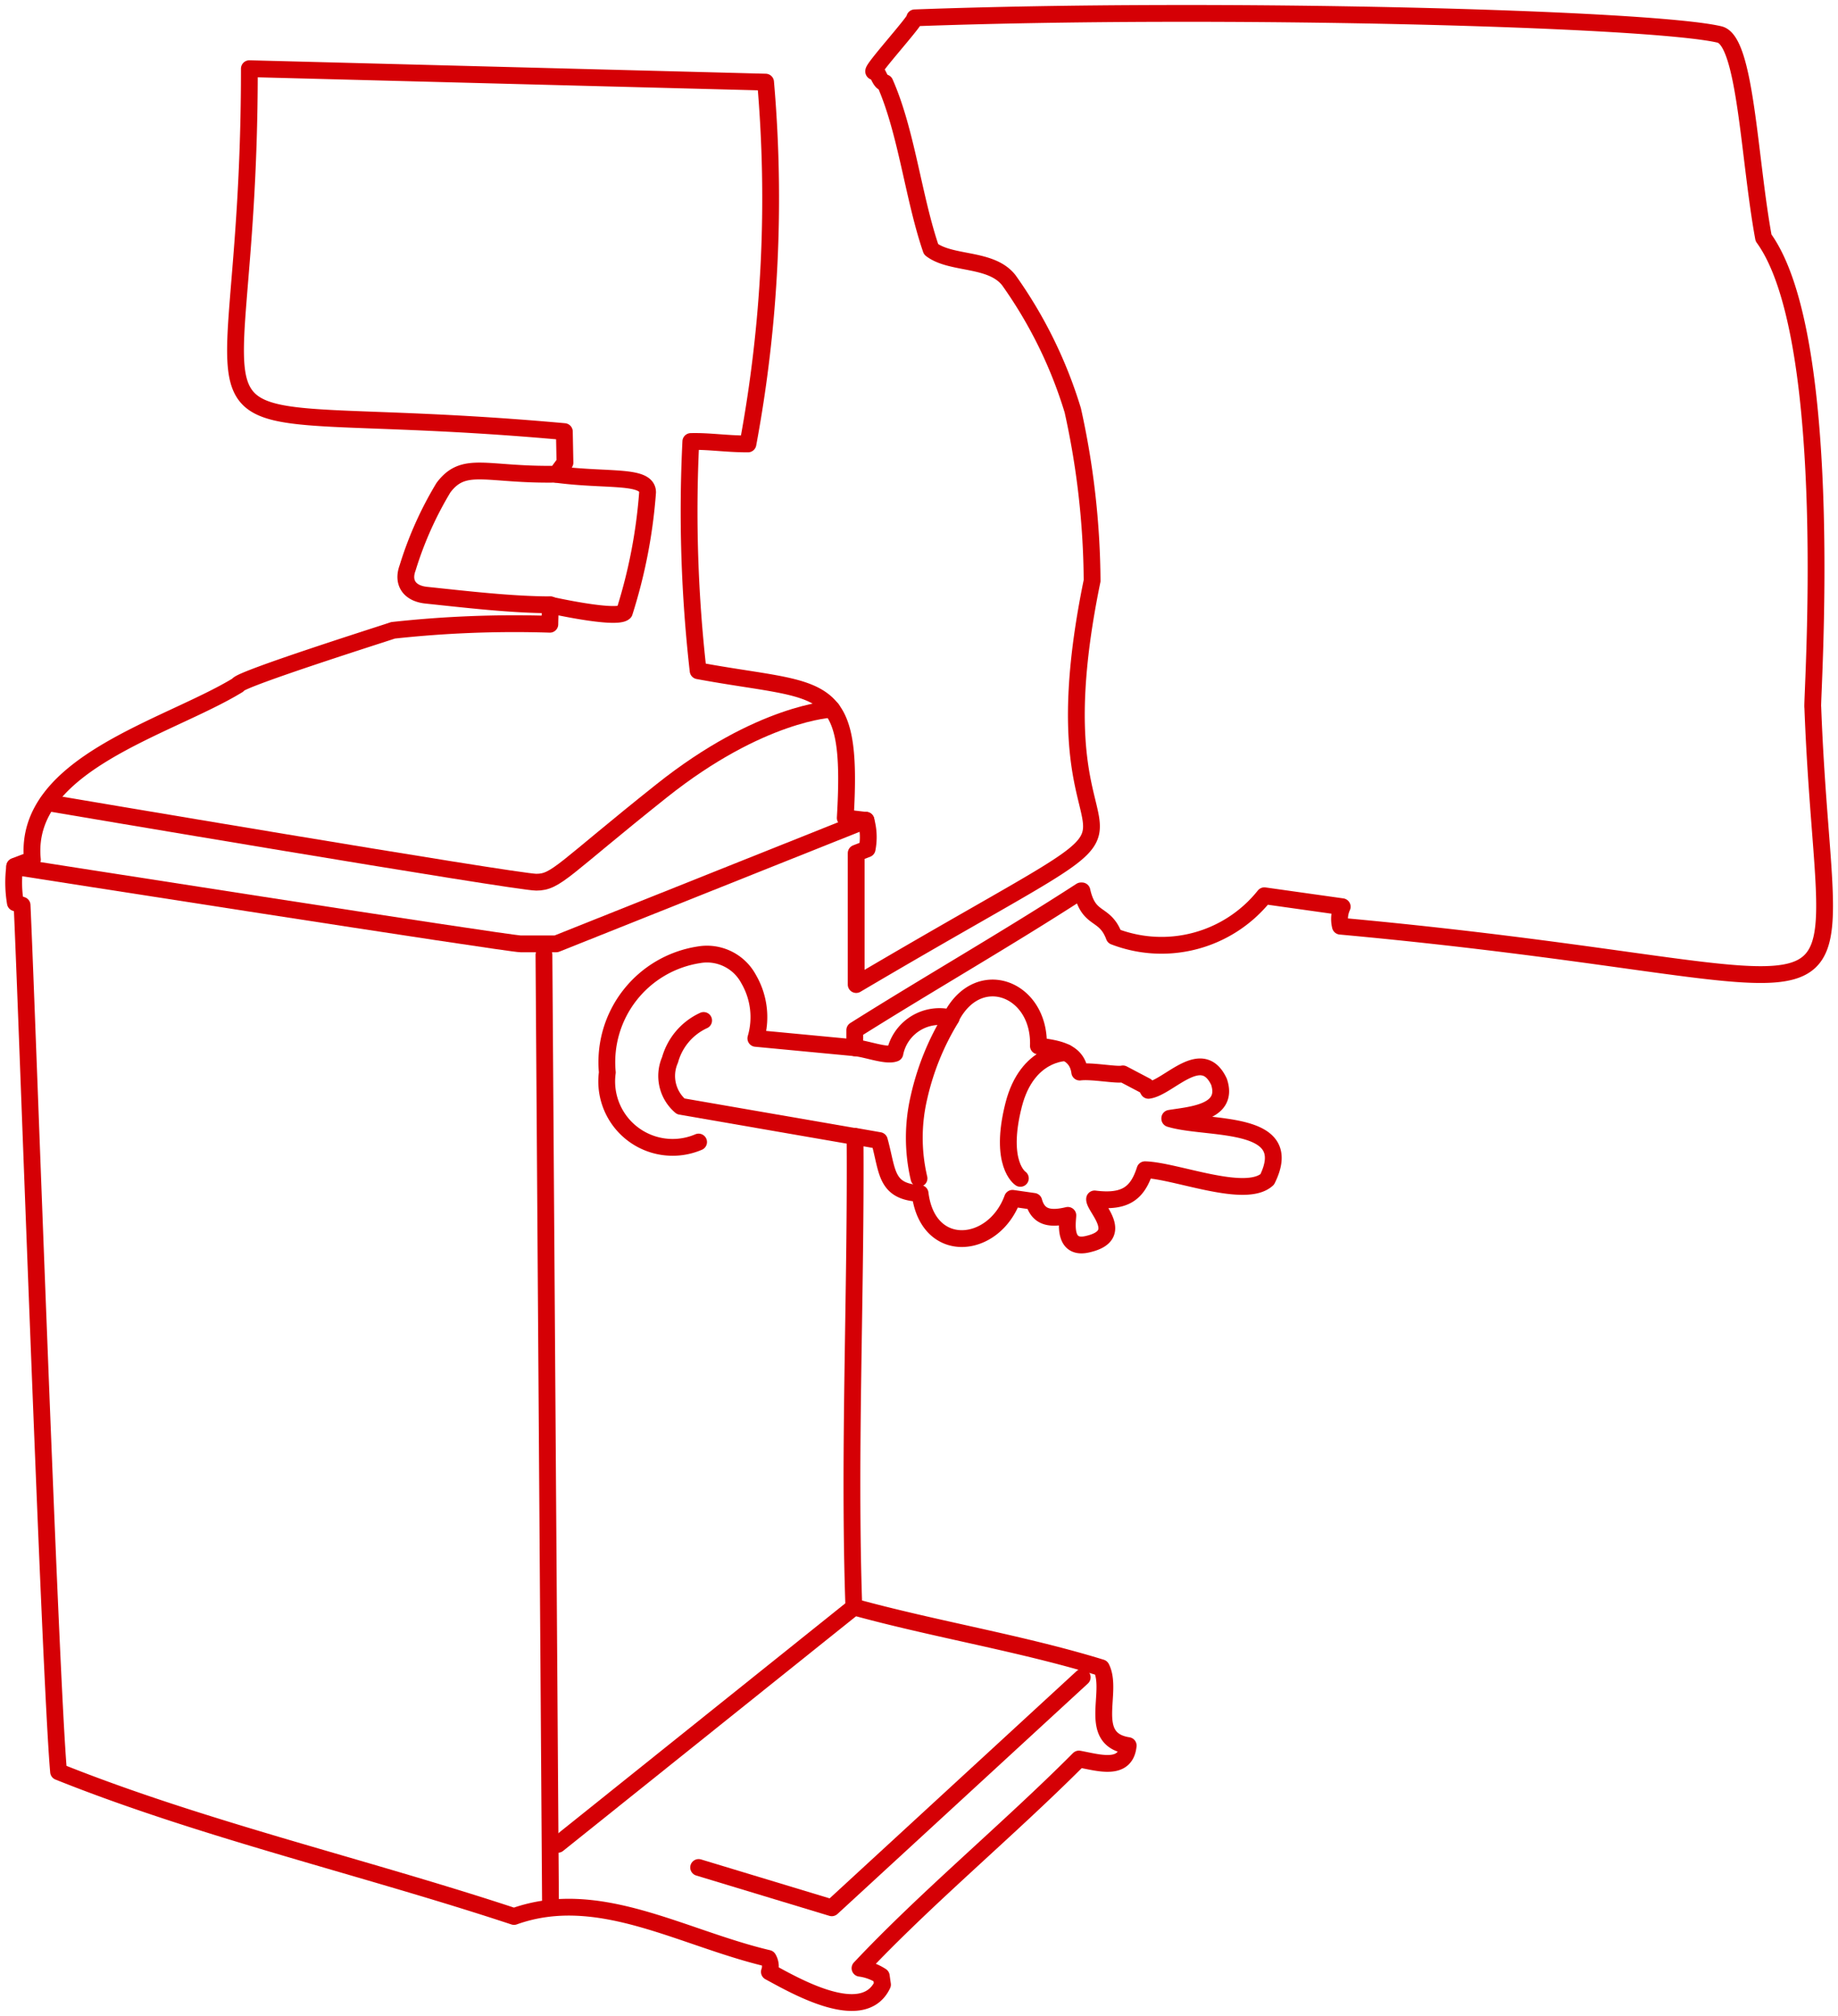 <?xml version="1.0" encoding="UTF-8"?>
<svg xmlns="http://www.w3.org/2000/svg" xmlns:xlink="http://www.w3.org/1999/xlink" id="Group_99" data-name="Group 99" width="54.699" height="60" viewBox="0 0 54.699 60">
  <defs>
    <clipPath id="clip-path">
      <rect id="Rectangle_44" data-name="Rectangle 44" width="54.699" height="60" fill="none" stroke="#d50005" stroke-width="0.5"></rect>
    </clipPath>
  </defs>
  <g id="Group_98" data-name="Group 98" clip-path="url(#clip-path)">
    <path id="Path_111" data-name="Path 111" d="M58.55,25.647c-.048-.036.735-10.94-1.466-13.97-.436-2.369-.528-5.867-1.311-6.051-2.035-.479-14.822-.829-23.949-.495.07.05-1.347,1.6-1.214,1.6.1-.107.165.344.326.332.644,1.451.848,3.427,1.375,4.958.6.459,1.791.242,2.316.923a13.369,13.369,0,0,1,1.9,3.868,24.038,24.038,0,0,1,.575,5.071c-2.14,10.4,4.425,5.258-7.021,12.016V29.99l.326-.127a1.831,1.831,0,0,0-.036-.851l-.615-.072c.251-4.236-.635-3.684-4.379-4.379a42.011,42.011,0,0,1-.217-6.822c.543-.015,1.053.073,1.7.072a39.875,39.875,0,0,0,.525-10.767l-15.363-.4c.006,12.7-3.418,9.642,9.374,10.8q.009.461.018.923l-.253.344c-2.1.036-2.745-.419-3.362.4a10.665,10.665,0,0,0-1.067,2.387c-.169.457.074.763.55.814,1.178.124,2.559.286,3.7.286-.006.193-.015.386-.018.579a33.133,33.133,0,0,0-4.669.181c.048-.006-4.621,1.465-4.614,1.629-2.076,1.27-6.4,2.335-6.116,5.193l-.525.2a3.671,3.671,0,0,0,.018,1.086l.2.072c.134,2.836.835,23,1.086,25.787,4.285,1.718,9.1,2.834,13.554,4.307,2.513-.9,4.977.637,7.564,1.248a.463.463,0,0,1,.036.4c.743.4,2.79,1.6,3.366.38l-.036-.253a1.517,1.517,0,0,0-.633-.235c1.975-2.1,4.428-4.13,6.515-6.225.583.106,1.388.368,1.466-.4-1.243-.192-.431-1.594-.8-2.316-2.35-.725-4.956-1.146-7.365-1.81-.158-4.607.071-9.363.036-14.006l.724.127c.255.92.171,1.521,1.212,1.574.23,1.86,2.192,1.674,2.751.145l.633.091c.134.489.495.539,1.013.416-.006.19-.156,1.049.611.852,1.132-.269.157-1.1.185-1.341.912.115,1.277-.17,1.5-.869.91.023,2.987.882,3.637.289.9-1.817-1.793-1.468-2.9-1.809V37.88c.608-.1,1.773-.163,1.466-1.086-.514-1.1-1.5.177-2.1.253l-.072-.127-.688-.362c-.184.047-.923-.1-1.285-.054-.084-.646-.719-.7-1.23-.778.06-1.718-1.8-2.428-2.606-.832a1.354,1.354,0,0,0-1.665,1.05c-.259.1-.854-.138-1.194-.163v-.525c2.225-1.4,4.539-2.723,6.732-4.144H36.8c.206.925.676.6.959,1.357a3.916,3.916,0,0,0,4.47-1.212l2.316.326a.886.886,0,0,0-.054.579C61.4,33.711,58.949,36.284,58.55,25.647Z" transform="translate(-4.601 -4.6)" fill="none" stroke="#d50005" stroke-linecap="round" stroke-linejoin="round" stroke-width="0.5"></path>
    <path id="Path_112" data-name="Path 112" d="M5.5,306.672s14.689,2.3,15.058,2.3h1.059l9.218-3.68" transform="translate(-5.063 -280.884)" fill="none" stroke="#d50005" stroke-linecap="round" stroke-linejoin="round" stroke-width="0.5"></path>
    <path id="Path_113" data-name="Path 113" d="M41,263.935s-2.121.083-5.068,2.43-3.13,2.717-3.729,2.717-14.546-2.366-14.546-2.366" transform="translate(-16.243 -242.829)" fill="none" stroke="#d50005" stroke-linecap="round" stroke-linejoin="round" stroke-width="0.5"></path>
    <path id="Path_114" data-name="Path 114" d="M205.048,176.536c1.512.2,2.709,0,2.709.535a15.514,15.514,0,0,1-.691,3.567c-.23.23-2.2-.212-2.2-.212" transform="translate(-188.485 -162.419)" fill="none" stroke="#d50005" stroke-linecap="round" stroke-linejoin="round" stroke-width="0.5"></path>
    <line id="Line_8" data-name="Line 8" x2="0.194" y2="28.126" transform="translate(16.188 28.415)" fill="none" stroke="#d50005" stroke-linecap="round" stroke-linejoin="round" stroke-width="0.5"></line>
    <line id="Line_9" data-name="Line 9" x1="8.81" y2="7.057" transform="translate(16.602 47.829)" fill="none" stroke="#d50005" stroke-linecap="round" stroke-linejoin="round" stroke-width="0.5"></line>
    <path id="Path_115" data-name="Path 115" d="M260,629.831l3.963,1.2,7.453-6.859" transform="translate(-239.209 -574.257)" fill="none" stroke="#d50005" stroke-linecap="round" stroke-linejoin="round" stroke-width="0.5"></path>
    <path id="Path_116" data-name="Path 116" d="M253.866,383.26l-5.192-.9a1.188,1.188,0,0,1-.317-1.381,1.832,1.832,0,0,1,1-1.174" transform="translate(-228.417 -349.437)" fill="none" stroke="#d50005" stroke-linecap="round" stroke-linejoin="round" stroke-width="0.5"></path>
    <path id="Path_117" data-name="Path 117" d="M233.41,357.843l-2.954-.28a2.249,2.249,0,0,0-.215-1.765,1.406,1.406,0,0,0-1.489-.721,3.232,3.232,0,0,0-2.716,3.5,1.962,1.962,0,0,0,2.716,2.071" transform="translate(-207.962 -326.662)" fill="none" stroke="#d50005" stroke-linecap="round" stroke-linejoin="round" stroke-width="0.5"></path>
    <path id="Path_118" data-name="Path 118" d="M341.45,378.842a7.736,7.736,0,0,0-.958,2.356,5.279,5.279,0,0,0,0,2.417" transform="translate(-313.142 -348.548)" fill="none" stroke="#d50005" stroke-linecap="round" stroke-linejoin="round" stroke-width="0.5"></path>
    <path id="Path_119" data-name="Path 119" d="M376.98,391.74s-1.161-.022-1.562,1.554c-.449,1.765.2,2.187.2,2.187" transform="translate(-345.252 -360.414)" fill="none" stroke="#d50005" stroke-linecap="round" stroke-linejoin="round" stroke-width="0.5"></path>
  </g>
</svg>

